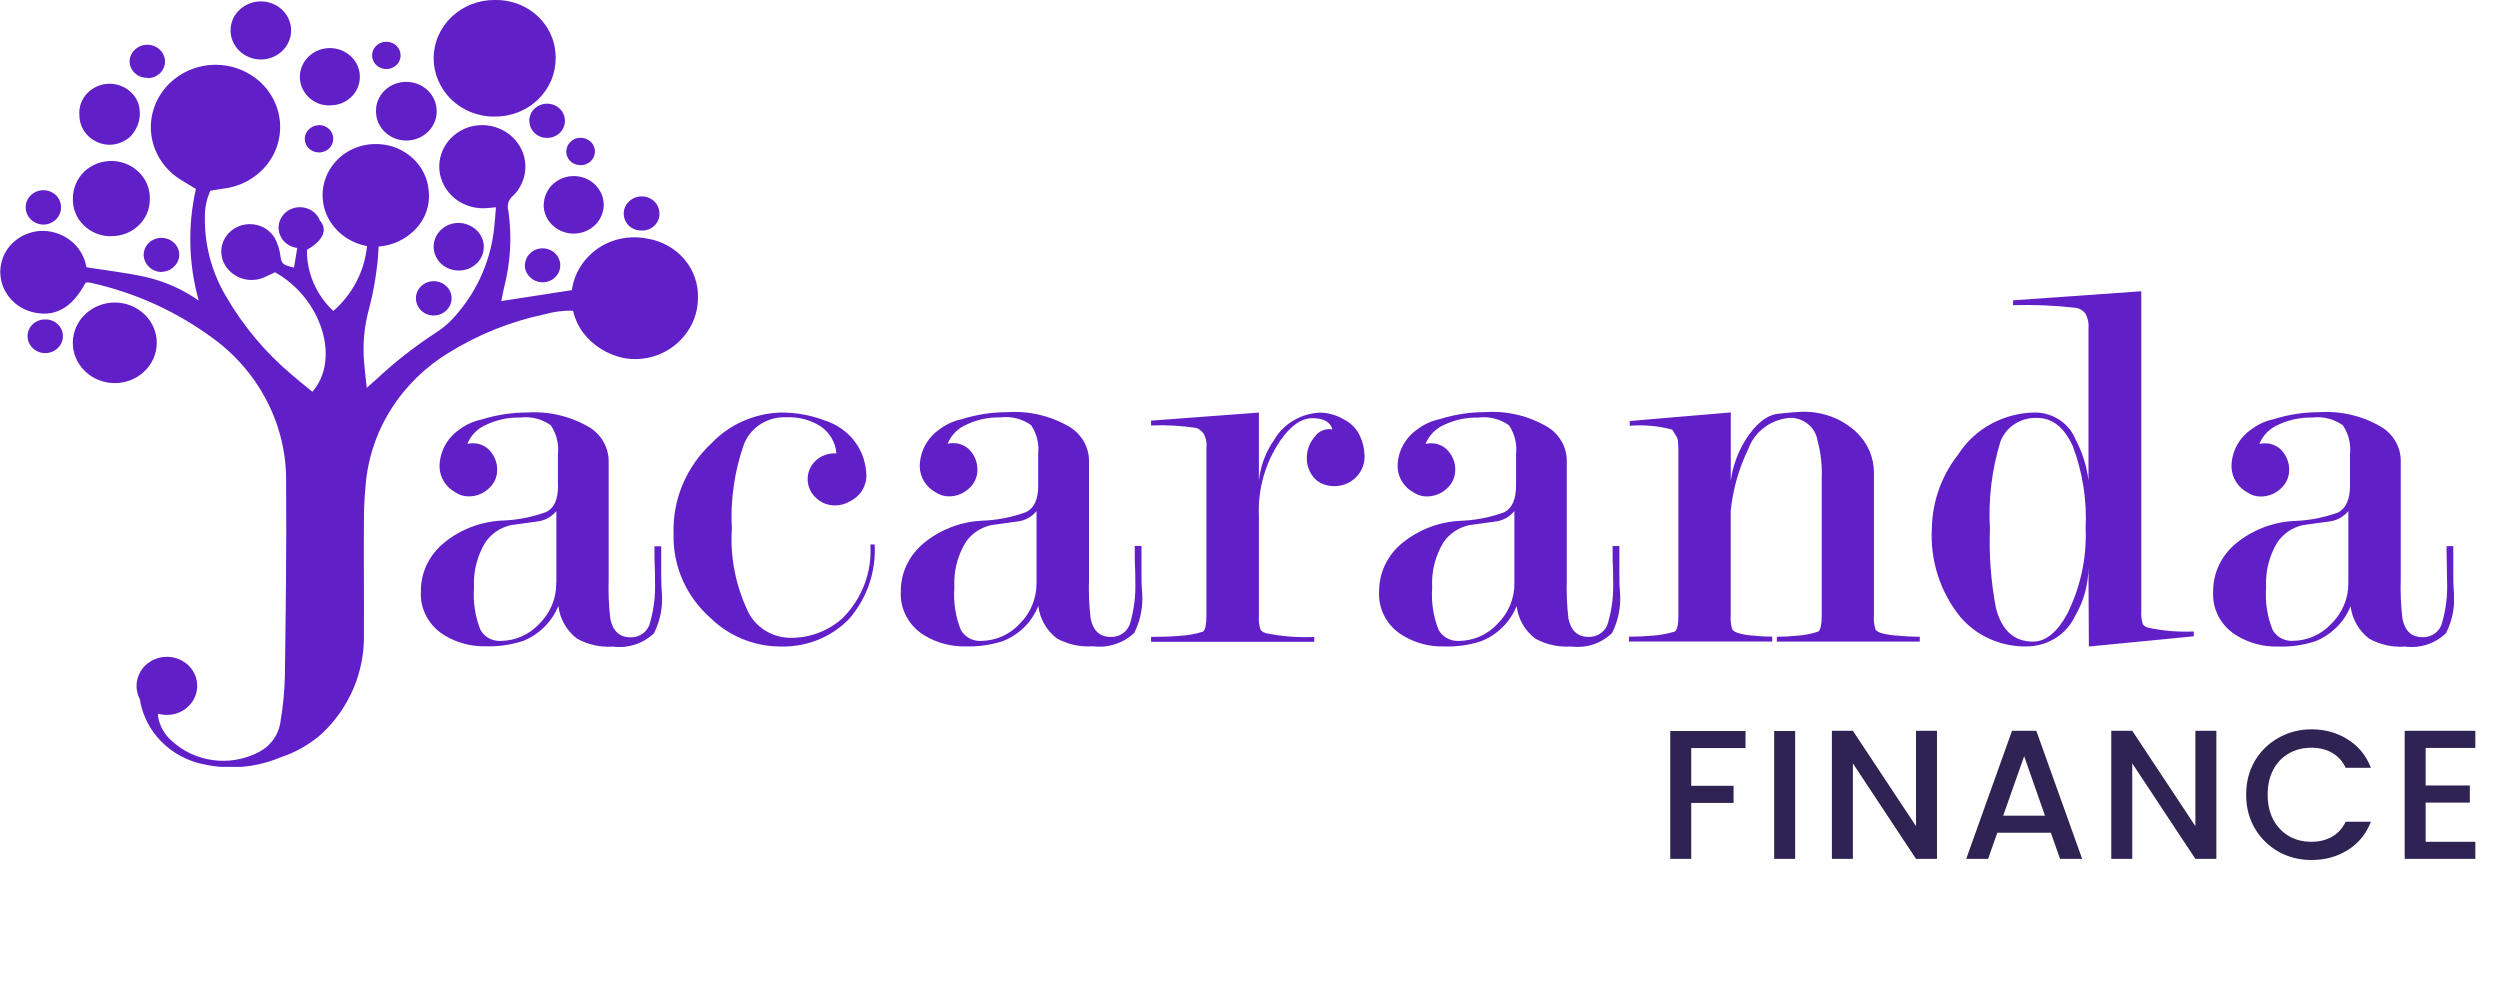 <svg xmlns="http://www.w3.org/2000/svg" fill="none" viewBox="0 0 163 64" height="64" width="163">
<g clip-path="url(#clip0_3857_9036)">
<path fill="#601FC7" d="M32.219 7.6C32.743 7.609 33.265 7.517 33.754 7.33C34.237 7.146 34.677 6.869 35.05 6.516C35.423 6.162 35.72 5.738 35.925 5.27C36.127 4.806 36.23 4.305 36.227 3.8C36.237 3.297 36.142 2.797 35.946 2.332C35.749 1.863 35.458 1.438 35.089 1.082C34.713 0.726 34.268 0.446 33.782 0.261C33.295 0.075 32.776 -0.014 32.254 -8.82822e-05C31.734 -0.004 31.218 0.091 30.734 0.28C30.256 0.468 29.819 0.746 29.448 1.097C29.079 1.445 28.785 1.863 28.584 2.325C28.381 2.782 28.276 3.276 28.274 3.775C28.27 4.274 28.37 4.769 28.566 5.23C28.763 5.698 29.052 6.123 29.417 6.48C29.786 6.835 30.22 7.117 30.696 7.31C31.179 7.503 31.695 7.604 32.216 7.607"></path>
<path fill="#601FC7" d="M10.222 22.38C10.225 22.033 10.157 21.69 10.022 21.369C9.888 21.049 9.689 20.758 9.439 20.515C8.924 20.015 8.232 19.731 7.51 19.725C6.787 19.718 6.09 19.989 5.566 20.48C5.311 20.719 5.107 21.006 4.966 21.324C4.826 21.643 4.751 21.985 4.747 22.332C4.744 22.676 4.811 23.016 4.945 23.332C5.08 23.654 5.279 23.946 5.53 24.19C5.783 24.438 6.083 24.635 6.412 24.77C6.744 24.905 7.099 24.976 7.458 24.977C7.818 24.982 8.175 24.918 8.509 24.788C9.176 24.53 9.713 24.023 10.004 23.378C10.144 23.062 10.218 22.722 10.222 22.378"></path>
<path fill="#601FC7" d="M7.248 15.393C7.907 15.407 8.544 15.164 9.021 14.715C9.255 14.495 9.443 14.232 9.573 13.94C9.7 13.649 9.766 13.336 9.769 13.02C9.783 12.696 9.73 12.373 9.613 12.07C9.496 11.767 9.318 11.491 9.09 11.258C8.858 11.022 8.582 10.833 8.276 10.703C7.969 10.572 7.638 10.501 7.304 10.495C6.968 10.491 6.634 10.549 6.321 10.668C6.011 10.789 5.728 10.968 5.487 11.195C5.252 11.425 5.066 11.699 4.94 12C4.814 12.298 4.75 12.617 4.753 12.94C4.74 13.261 4.796 13.582 4.917 13.88C5.038 14.181 5.22 14.454 5.452 14.683C5.687 14.914 5.967 15.097 6.275 15.22C6.584 15.343 6.915 15.406 7.248 15.405"></path>
<path fill="#601FC7" d="M17.004 3.88C17.519 3.879 18.015 3.684 18.389 3.335C18.573 3.164 18.72 2.958 18.821 2.729C18.923 2.501 18.977 2.255 18.98 2.006C18.983 1.756 18.935 1.509 18.839 1.278C18.744 1.048 18.602 0.838 18.422 0.663C18.053 0.303 17.556 0.098 17.037 0.09C16.518 0.083 16.016 0.273 15.636 0.623C15.353 0.879 15.158 1.216 15.076 1.586C14.994 1.957 15.029 2.343 15.177 2.693C15.277 2.926 15.422 3.138 15.605 3.315C15.983 3.677 16.488 3.879 17.014 3.88"></path>
<path fill="#601FC7" d="M21.533 6.867C21.788 6.867 22.041 6.82 22.278 6.727C22.512 6.633 22.725 6.494 22.906 6.32C23.085 6.147 23.227 5.939 23.322 5.71C23.418 5.482 23.466 5.236 23.463 4.989C23.46 4.741 23.407 4.497 23.306 4.27C23.205 4.044 23.059 3.839 22.876 3.67C22.5 3.322 22.003 3.13 21.487 3.135C20.972 3.14 20.478 3.342 20.11 3.697C19.932 3.872 19.791 4.08 19.694 4.308C19.598 4.537 19.549 4.782 19.55 5.03C19.552 5.276 19.605 5.52 19.707 5.745C19.809 5.973 19.955 6.178 20.137 6.35C20.321 6.522 20.537 6.658 20.773 6.75C21.016 6.841 21.274 6.884 21.533 6.875"></path>
<path fill="#601FC7" d="M24.523 7.077C24.497 7.343 24.528 7.61 24.614 7.862C24.702 8.117 24.845 8.35 25.032 8.545C25.22 8.742 25.448 8.899 25.701 9.005C25.956 9.112 26.231 9.166 26.509 9.165C26.786 9.162 27.059 9.103 27.312 8.992C27.564 8.883 27.79 8.723 27.976 8.522C28.158 8.324 28.296 8.089 28.381 7.835C28.464 7.581 28.491 7.312 28.459 7.047C28.408 6.573 28.176 6.135 27.811 5.822C27.439 5.506 26.964 5.334 26.473 5.337C25.984 5.338 25.512 5.516 25.146 5.837C24.786 6.155 24.561 6.595 24.518 7.07"></path>
<path fill="#601FC7" d="M7.149 9.44C7.663 9.432 8.155 9.23 8.525 8.877C8.786 8.6 8.97 8.261 9.059 7.892C9.148 7.524 9.138 7.139 9.031 6.775C8.944 6.522 8.805 6.29 8.622 6.093C8.438 5.896 8.215 5.739 7.967 5.633C7.716 5.522 7.445 5.463 7.17 5.46C6.895 5.457 6.622 5.51 6.369 5.615C6.117 5.718 5.889 5.871 5.7 6.065C5.513 6.257 5.369 6.486 5.279 6.737C5.188 6.985 5.153 7.25 5.176 7.513C5.176 7.765 5.227 8.015 5.326 8.247C5.425 8.48 5.571 8.691 5.753 8.867C6.128 9.231 6.631 9.436 7.157 9.44"></path>
<path fill="#601FC7" d="M35.444 13.345C35.444 13.834 35.64 14.303 35.988 14.65C36.344 15.003 36.822 15.211 37.327 15.23C37.831 15.25 38.324 15.08 38.707 14.755C39.079 14.437 39.312 13.989 39.358 13.505C39.377 13.251 39.344 12.996 39.259 12.755C39.174 12.515 39.04 12.295 38.866 12.107C38.69 11.918 38.477 11.765 38.241 11.657C38.001 11.55 37.743 11.49 37.481 11.48C37.222 11.472 36.964 11.513 36.721 11.6C36.476 11.69 36.252 11.826 36.059 12C35.87 12.174 35.718 12.384 35.614 12.617C35.51 12.849 35.456 13.099 35.454 13.352"></path>
<path fill="#601FC7" d="M31.545 16.077C31.541 15.801 31.46 15.532 31.312 15.297C31.161 15.061 30.948 14.868 30.696 14.74C30.48 14.62 30.239 14.551 29.992 14.537C29.745 14.523 29.498 14.562 29.267 14.652C29.04 14.745 28.836 14.886 28.672 15.067C28.51 15.245 28.392 15.459 28.328 15.69C28.264 15.921 28.257 16.163 28.307 16.397C28.358 16.631 28.463 16.85 28.614 17.037C28.768 17.227 28.964 17.379 29.186 17.482C29.411 17.585 29.656 17.638 29.903 17.637C30.118 17.641 30.332 17.603 30.532 17.525C30.73 17.449 30.911 17.335 31.064 17.19C31.215 17.048 31.337 16.878 31.421 16.69C31.503 16.5 31.544 16.294 31.543 16.087"></path>
<path fill="#601FC7" d="M34.517 7.913C34.523 8.158 34.612 8.393 34.77 8.583C34.933 8.774 35.154 8.907 35.401 8.963C35.65 9.02 35.911 8.997 36.145 8.898C36.377 8.8 36.57 8.63 36.693 8.413C36.816 8.199 36.862 7.95 36.822 7.708C36.783 7.463 36.663 7.239 36.48 7.07C36.293 6.899 36.056 6.792 35.802 6.765C35.549 6.737 35.294 6.791 35.074 6.918C34.897 7.019 34.751 7.164 34.651 7.34C34.55 7.514 34.501 7.712 34.509 7.913"></path>
<path fill="#601FC7" d="M41.863 15.033C42.016 15.033 42.168 15.003 42.309 14.945C42.451 14.889 42.578 14.804 42.684 14.695C42.789 14.59 42.871 14.465 42.925 14.328C42.978 14.191 43.002 14.044 42.996 13.898C42.991 13.751 42.958 13.607 42.897 13.473C42.838 13.338 42.752 13.216 42.644 13.115C42.419 12.909 42.122 12.797 41.815 12.805C41.663 12.805 41.511 12.837 41.372 12.898C41.233 12.956 41.106 13.041 40.999 13.148C40.891 13.251 40.805 13.375 40.746 13.513C40.636 13.788 40.642 14.096 40.761 14.368C40.821 14.502 40.907 14.624 41.015 14.725C41.126 14.826 41.256 14.905 41.397 14.958C41.541 15.008 41.693 15.032 41.846 15.028"></path>
<path fill="#601FC7" d="M10.534 17.725C10.831 17.717 11.116 17.6 11.332 17.398C11.544 17.202 11.671 16.933 11.689 16.648C11.692 16.5 11.665 16.354 11.61 16.218C11.554 16.081 11.472 15.957 11.367 15.852C11.151 15.638 10.86 15.515 10.554 15.508C10.248 15.501 9.951 15.611 9.725 15.815C9.616 15.915 9.527 16.036 9.465 16.17C9.404 16.305 9.37 16.45 9.366 16.598C9.367 16.746 9.397 16.892 9.456 17.029C9.515 17.165 9.6 17.289 9.708 17.392C9.927 17.608 10.224 17.731 10.534 17.735"></path>
<path fill="#601FC7" d="M27.119 19.455C27.119 19.676 27.187 19.893 27.314 20.075C27.444 20.26 27.625 20.404 27.836 20.488C28.049 20.572 28.282 20.593 28.507 20.549C28.732 20.504 28.939 20.396 29.103 20.238C29.265 20.083 29.376 19.885 29.422 19.668C29.468 19.45 29.445 19.224 29.356 19.02C29.267 18.815 29.118 18.642 28.928 18.52C28.735 18.397 28.509 18.332 28.28 18.332C27.972 18.332 27.677 18.45 27.456 18.66C27.349 18.763 27.264 18.886 27.206 19.021C27.147 19.157 27.117 19.303 27.117 19.45"></path>
<path fill="#601FC7" d="M9.627 5.095C9.779 5.095 9.929 5.066 10.07 5.009C10.21 4.951 10.338 4.867 10.445 4.76C10.549 4.655 10.631 4.53 10.686 4.393C10.74 4.256 10.765 4.109 10.759 3.963C10.741 3.674 10.608 3.405 10.389 3.213C10.169 3.018 9.883 2.913 9.588 2.918C9.292 2.922 9.01 3.037 8.796 3.238C8.585 3.433 8.461 3.702 8.449 3.988C8.449 4.134 8.48 4.279 8.54 4.413C8.6 4.547 8.687 4.668 8.796 4.768C8.904 4.871 9.034 4.951 9.176 5.003C9.319 5.053 9.47 5.077 9.622 5.073V5.088"></path>
<path fill="#601FC7" d="M2.83 14.645C3.137 14.64 3.431 14.518 3.651 14.305C3.757 14.2 3.84 14.076 3.897 13.939C3.954 13.802 3.982 13.655 3.98 13.507C3.98 13.361 3.95 13.217 3.892 13.082C3.835 12.948 3.75 12.826 3.643 12.725C3.424 12.517 3.132 12.4 2.828 12.4C2.525 12.4 2.233 12.517 2.014 12.725C1.907 12.826 1.822 12.947 1.763 13.082C1.705 13.216 1.675 13.361 1.675 13.507C1.674 13.656 1.703 13.803 1.76 13.94C1.818 14.076 1.902 14.201 2.009 14.305C2.228 14.519 2.522 14.641 2.83 14.645Z"></path>
<path fill="#601FC7" d="M34.215 17.307C34.219 17.553 34.309 17.789 34.468 17.977C34.625 18.171 34.841 18.309 35.084 18.37C35.329 18.432 35.587 18.416 35.821 18.322C36.053 18.231 36.248 18.067 36.376 17.855C36.503 17.646 36.555 17.401 36.523 17.16C36.49 16.918 36.376 16.693 36.199 16.522C36.073 16.401 35.921 16.308 35.754 16.253C35.587 16.197 35.41 16.179 35.235 16.2C35.06 16.222 34.892 16.282 34.744 16.376C34.596 16.471 34.472 16.596 34.38 16.745C34.279 16.916 34.226 17.11 34.225 17.307"></path>
<path fill="#601FC7" d="M2.941 20.828C2.645 20.824 2.358 20.933 2.141 21.133C2.034 21.231 1.948 21.35 1.889 21.483C1.83 21.615 1.798 21.757 1.796 21.902C1.794 22.046 1.821 22.189 1.877 22.323C1.932 22.457 2.014 22.578 2.118 22.68C2.332 22.894 2.621 23.017 2.926 23.023C3.23 23.029 3.524 22.918 3.747 22.713C3.856 22.614 3.944 22.494 4.005 22.361C4.066 22.228 4.099 22.084 4.101 21.938C4.105 21.79 4.077 21.643 4.02 21.507C3.963 21.37 3.878 21.247 3.77 21.145C3.661 21.039 3.531 20.957 3.388 20.902C3.246 20.848 3.094 20.822 2.941 20.828Z"></path>
<path fill="#601FC7" d="M25.257 4.5C25.458 4.487 25.65 4.41 25.802 4.28C25.955 4.155 26.06 3.983 26.101 3.791C26.142 3.599 26.115 3.4 26.025 3.225C25.936 3.048 25.791 2.905 25.612 2.817C25.43 2.729 25.224 2.701 25.024 2.737C24.826 2.769 24.644 2.864 24.507 3.009C24.369 3.153 24.284 3.338 24.264 3.535C24.25 3.714 24.291 3.892 24.381 4.047C24.471 4.203 24.607 4.327 24.771 4.405C24.921 4.477 25.088 4.51 25.255 4.5"></path>
<path fill="#601FC7" d="M20.809 8.165C20.63 8.164 20.454 8.212 20.302 8.305C20.149 8.4 20.027 8.536 19.95 8.698C19.876 8.859 19.854 9.038 19.887 9.212C19.92 9.386 20.005 9.546 20.132 9.67C20.261 9.796 20.424 9.883 20.601 9.92C20.78 9.957 20.967 9.943 21.138 9.878C21.308 9.816 21.455 9.705 21.561 9.56C21.666 9.413 21.724 9.239 21.728 9.06C21.731 8.944 21.709 8.828 21.666 8.72C21.622 8.612 21.558 8.513 21.475 8.43C21.302 8.259 21.069 8.16 20.824 8.155"></path>
<path fill="#601FC7" d="M37.78 10.768C37.962 10.783 38.145 10.745 38.306 10.66C38.466 10.576 38.597 10.447 38.684 10.29C38.768 10.133 38.803 9.954 38.783 9.777C38.762 9.602 38.688 9.437 38.57 9.305C38.451 9.169 38.294 9.069 38.119 9.02C37.943 8.972 37.756 8.972 37.579 9.02C37.405 9.073 37.25 9.176 37.134 9.315C36.996 9.473 36.921 9.675 36.921 9.884C36.921 10.092 36.996 10.294 37.134 10.453C37.213 10.544 37.31 10.619 37.42 10.672C37.531 10.725 37.651 10.755 37.775 10.762"></path>
<path fill="#601FC7" d="M42.253 15.568C41.322 15.367 40.348 15.483 39.492 15.898C38.903 16.192 38.393 16.62 38.005 17.148C37.621 17.67 37.373 18.278 37.283 18.918L32.68 19.63L32.865 18.748C33.289 17.12 33.386 15.427 33.149 13.763C33.092 13.581 33.092 13.387 33.149 13.205C33.208 13.022 33.322 12.861 33.475 12.743C33.893 12.322 34.16 11.777 34.235 11.193C34.308 10.609 34.182 10.018 33.876 9.513C33.567 9.003 33.099 8.605 32.543 8.378C31.982 8.147 31.362 8.096 30.77 8.233C30.08 8.398 29.478 8.814 29.085 9.398C28.699 9.974 28.556 10.676 28.687 11.355C28.827 12.035 29.221 12.638 29.792 13.043C30.373 13.452 31.086 13.638 31.796 13.565L32.335 13.513C32.295 13.975 32.275 14.383 32.227 14.788C32.023 16.891 31.167 18.881 29.777 20.488C29.421 20.925 29.001 21.306 28.53 21.62C27.083 22.55 25.726 23.61 24.477 24.788C24.33 24.915 24.176 25.038 23.912 25.288C23.846 24.678 23.791 24.203 23.75 23.745C23.628 22.505 23.74 21.254 24.082 20.055C24.304 19.193 24.468 18.317 24.573 17.433C24.644 16.993 24.649 16.54 24.687 16.075C25.605 16.007 26.464 15.602 27.094 14.94C27.407 14.616 27.646 14.23 27.796 13.808C27.945 13.388 28 12.941 27.958 12.498C27.906 11.675 27.539 10.903 26.932 10.338C26.315 9.758 25.503 9.422 24.652 9.395C24.056 9.367 23.462 9.489 22.927 9.75C22.392 10.011 21.936 10.405 21.602 10.893C21.272 11.375 21.078 11.935 21.039 12.515C21.002 13.094 21.121 13.672 21.386 14.19C21.634 14.67 21.992 15.086 22.433 15.405C22.877 15.726 23.389 15.944 23.93 16.043C23.768 17.677 22.983 19.19 21.733 20.275C21.183 19.76 20.745 19.14 20.447 18.453C20.151 17.769 20.003 17.031 20.013 16.288C21.027 15.708 21.358 15.038 20.92 14.453L20.864 14.393C20.78 14.168 20.635 13.969 20.447 13.818C20.255 13.666 20.027 13.566 19.785 13.528C19.541 13.486 19.29 13.509 19.058 13.595C18.83 13.679 18.627 13.82 18.471 14.005C18.316 14.189 18.215 14.411 18.179 14.648C18.143 14.883 18.173 15.123 18.265 15.343C18.359 15.564 18.511 15.757 18.706 15.9C18.903 16.046 19.136 16.138 19.38 16.168C19.312 16.575 19.241 17.01 19.17 17.448C18.41 17.268 18.354 17.215 18.27 16.593C18.247 16.435 18.212 16.28 18.166 16.128C18.144 16.056 18.118 15.986 18.088 15.918C17.998 15.616 17.83 15.342 17.599 15.125C17.366 14.906 17.08 14.75 16.768 14.673C16.453 14.593 16.123 14.593 15.808 14.673C15.496 14.754 15.21 14.912 14.977 15.133C14.748 15.35 14.581 15.624 14.493 15.925C14.408 16.227 14.406 16.545 14.486 16.848C14.567 17.15 14.727 17.426 14.952 17.648C15.256 17.957 15.655 18.161 16.086 18.23C16.518 18.297 16.961 18.226 17.348 18.025L17.933 17.753C20.974 19.453 22.22 23.428 20.366 25.545C19.937 25.188 19.494 24.843 19.073 24.475C17.313 23.001 15.83 21.233 14.693 19.25C13.791 17.7 13.329 15.938 13.358 14.15C13.348 13.559 13.47 12.973 13.718 12.435C14.002 12.39 14.268 12.338 14.529 12.303C15.622 12.186 16.628 11.656 17.333 10.823C17.676 10.416 17.933 9.947 18.09 9.441C18.247 8.935 18.299 8.404 18.245 7.878C18.189 7.35 18.028 6.838 17.771 6.372C17.515 5.906 17.167 5.495 16.748 5.163C15.978 4.548 15.016 4.216 14.025 4.223C13.035 4.229 12.078 4.575 11.316 5.2C10.65 5.745 10.175 6.483 9.959 7.31C9.746 8.13 9.806 8.996 10.128 9.78C10.455 10.574 11.025 11.246 11.76 11.703C12.097 11.918 12.444 12.12 12.773 12.318C12.228 14.722 12.292 17.223 12.958 19.598C11.899 18.853 10.7 18.325 9.432 18.045C8.183 17.775 6.898 17.628 5.632 17.425C5.522 16.733 5.15 16.107 4.59 15.675C4.024 15.238 3.317 15.019 2.599 15.058C1.95 15.104 1.337 15.369 0.861 15.808C0.394 16.24 0.1 16.824 0.033 17.453C-0.034 18.081 0.129 18.713 0.494 19.233C0.861 19.761 1.403 20.147 2.027 20.325C3.521 20.738 4.687 20.118 5.573 18.44C5.61 18.425 5.648 18.415 5.687 18.41C5.773 18.413 5.858 18.423 5.941 18.443C8.837 19.086 11.561 20.329 13.933 22.09C15.414 23.18 16.615 24.597 17.442 26.228C18.261 27.841 18.677 29.625 18.655 31.43C18.688 35.65 18.63 39.868 18.574 44.088C18.551 45.072 18.456 46.054 18.291 47.025C18.237 47.461 18.072 47.877 17.812 48.233C17.549 48.591 17.201 48.879 16.799 49.073C15.896 49.528 14.873 49.698 13.87 49.558C12.872 49.424 11.94 48.987 11.205 48.308C10.726 47.901 10.409 47.34 10.308 46.725C10.3 46.661 10.3 46.596 10.308 46.533C10.745 46.659 11.213 46.637 11.636 46.47C12.054 46.306 12.402 46.004 12.621 45.615C12.836 45.235 12.908 44.792 12.824 44.365C12.737 43.932 12.498 43.542 12.15 43.265C11.796 42.985 11.357 42.829 10.903 42.824C10.449 42.819 10.007 42.965 9.647 43.238C9.293 43.507 9.045 43.89 8.948 44.32C8.851 44.748 8.911 45.197 9.117 45.585C9.278 46.622 9.762 47.583 10.503 48.335C11.257 49.102 12.228 49.626 13.29 49.835C14.964 50.201 16.712 50.042 18.291 49.38C19.299 49.047 20.227 48.511 21.017 47.808C21.897 46.97 22.594 45.962 23.063 44.848C23.528 43.739 23.754 42.547 23.727 41.348C23.742 38.908 23.709 36.465 23.727 34.023C23.727 33.235 23.76 32.445 23.836 31.663C23.975 29.899 24.543 28.194 25.49 26.693C26.445 25.179 27.747 23.907 29.29 22.98C31.199 21.797 33.305 20.955 35.51 20.493C36.111 20.319 36.736 20.24 37.362 20.258C37.475 20.762 37.691 21.239 37.995 21.66C38.641 22.514 39.577 23.11 40.632 23.338C41.359 23.477 42.11 23.42 42.806 23.173C43.503 22.925 44.118 22.495 44.587 21.93C45.178 21.233 45.504 20.354 45.506 19.445C45.541 18.528 45.231 17.631 44.637 16.925C44.034 16.207 43.19 15.726 42.258 15.568"></path>
<path fill="#601FC7" d="M36.275 38V33.322C36.116 33.516 35.919 33.677 35.696 33.794C35.474 33.912 35.229 33.984 34.978 34.008C34.413 34.09 33.861 34.165 33.321 34.237C32.636 34.387 32.036 34.789 31.644 35.362C31.105 36.252 30.849 37.28 30.907 38.315C30.834 39.251 30.977 40.191 31.325 41.065C31.452 41.297 31.645 41.489 31.879 41.615C32.117 41.744 32.387 41.804 32.657 41.788C33.128 41.782 33.592 41.681 34.021 41.49C34.45 41.3 34.835 41.025 35.153 40.682C35.514 40.33 35.799 39.909 35.991 39.445C36.182 38.984 36.276 38.49 36.267 37.992L36.275 38ZM36.376 31.665V29.625C36.452 28.957 36.287 28.285 35.91 27.725C35.331 27.313 34.614 27.135 33.906 27.225C33.146 27.208 32.393 27.367 31.707 27.69C31.144 27.929 30.7 28.378 30.471 28.94C30.59 28.913 30.713 28.9 30.836 28.902C31.053 28.9 31.269 28.945 31.466 29.035C31.665 29.124 31.838 29.259 31.973 29.427C32.259 29.759 32.416 30.18 32.416 30.615C32.42 30.852 32.372 31.086 32.274 31.302C32.176 31.518 32.031 31.71 31.849 31.865C31.502 32.188 31.042 32.367 30.565 32.365C30.262 32.369 29.966 32.282 29.716 32.115C29.404 31.952 29.142 31.71 28.956 31.415C28.769 31.122 28.666 30.784 28.657 30.438C28.658 29.972 28.77 29.512 28.985 29.097C29.2 28.683 29.511 28.324 29.893 28.05C30.338 27.703 30.858 27.463 31.413 27.348C32.368 27.049 33.363 26.896 34.365 26.895C35.794 26.801 37.218 27.141 38.446 27.87C38.824 28.107 39.137 28.433 39.355 28.82C39.571 29.202 39.684 29.633 39.685 30.07V37.785C39.656 38.647 39.693 39.511 39.796 40.367C39.963 41.155 40.401 41.553 41.103 41.553C41.395 41.562 41.682 41.474 41.916 41.303C42.148 41.134 42.312 40.889 42.377 40.612C42.631 39.731 42.742 38.816 42.707 37.9C42.707 37.578 42.707 37.252 42.689 36.928C42.671 36.602 42.671 36.267 42.671 35.928V35.617H43.11V37.155C43.11 37.655 43.11 38.112 43.148 38.555C43.24 39.494 43.065 40.439 42.641 41.285C42.294 41.621 41.872 41.874 41.41 42.023C40.944 42.175 40.45 42.222 39.963 42.16C39.147 42.214 38.333 42.032 37.62 41.638C37.283 41.379 37.002 41.057 36.793 40.69C36.584 40.323 36.452 39.918 36.404 39.5C36.201 40.013 35.893 40.48 35.5 40.87C35.103 41.265 34.63 41.577 34.109 41.788C33.322 42.046 32.495 42.164 31.667 42.138C30.73 42.161 29.807 41.918 29.007 41.438C28.503 41.14 28.09 40.714 27.811 40.205C27.537 39.7 27.409 39.131 27.441 38.56C27.434 37.955 27.567 37.357 27.829 36.81C28.095 36.256 28.482 35.767 28.964 35.38C30.017 34.524 31.318 34.021 32.68 33.943C33.684 33.915 34.677 33.725 35.619 33.38C36.13 33.127 36.385 32.557 36.384 31.672L36.376 31.665Z"></path>
<path fill="#601FC7" d="M54.532 29.552C54.505 29.205 54.4 28.869 54.223 28.567C54.047 28.263 53.803 28.002 53.511 27.802C52.866 27.387 52.106 27.179 51.335 27.207C50.734 27.17 50.135 27.319 49.623 27.632C49.117 27.945 48.726 28.409 48.508 28.957C47.883 30.731 47.614 32.607 47.715 34.482C47.604 36.305 47.953 38.127 48.729 39.785C48.96 40.309 49.342 40.755 49.825 41.07C50.314 41.392 50.885 41.57 51.472 41.585C52.755 41.614 54 41.152 54.945 40.295C55.574 39.663 56.06 38.907 56.372 38.077C56.681 37.254 56.808 36.376 56.747 35.5H57.028C57.128 37.273 56.527 39.016 55.353 40.362C54.765 40.967 54.051 41.438 53.261 41.745C52.465 42.051 51.613 42.189 50.76 42.15C49.111 42.117 47.537 41.465 46.36 40.325C45.567 39.634 44.935 38.781 44.511 37.825C44.09 36.873 43.888 35.842 43.918 34.805C43.88 33.706 44.08 32.611 44.505 31.595C44.937 30.572 45.581 29.65 46.398 28.89C46.973 28.289 47.662 27.805 48.425 27.465C49.196 27.122 50.027 26.929 50.872 26.897C51.868 26.887 52.857 27.064 53.785 27.42C54.379 27.608 54.919 27.933 55.361 28.367C55.798 28.796 56.122 29.323 56.306 29.902C56.415 30.255 56.477 30.619 56.488 30.987C56.493 31.346 56.391 31.699 56.197 32.002C55.999 32.308 55.716 32.551 55.381 32.702C55.093 32.873 54.762 32.96 54.426 32.952C53.982 32.952 53.555 32.786 53.23 32.487C53.008 32.294 52.841 32.047 52.747 31.77C52.652 31.492 52.633 31.196 52.692 30.909C52.75 30.622 52.884 30.356 53.08 30.137C53.276 29.918 53.527 29.753 53.808 29.66C54.039 29.58 54.285 29.547 54.53 29.562"></path>
<path fill="#601FC7" d="M67.582 38V33.322C67.425 33.516 67.231 33.676 67.009 33.792C66.786 33.912 66.54 33.985 66.287 34.008C65.722 34.09 65.17 34.165 64.63 34.237C63.946 34.386 63.347 34.789 62.956 35.362C62.42 36.253 62.166 37.281 62.226 38.315C62.152 39.251 62.295 40.191 62.644 41.065C62.771 41.297 62.964 41.489 63.199 41.615C63.436 41.744 63.706 41.804 63.977 41.788C64.447 41.781 64.911 41.68 65.34 41.49C65.769 41.3 66.154 41.025 66.472 40.682C66.834 40.327 67.119 39.901 67.308 39.432C67.497 38.972 67.59 38.479 67.579 37.983L67.582 38ZM67.688 31.655V29.615C67.763 28.948 67.599 28.275 67.224 27.715C66.645 27.303 65.929 27.125 65.221 27.215C64.461 27.197 63.707 27.356 63.022 27.68C62.458 27.919 62.014 28.369 61.785 28.93C61.905 28.904 62.028 28.891 62.15 28.892C62.368 28.89 62.584 28.936 62.781 29.027C62.98 29.115 63.153 29.249 63.288 29.418C63.572 29.749 63.728 30.17 63.726 30.605C63.733 30.842 63.686 31.077 63.587 31.293C63.49 31.512 63.345 31.707 63.161 31.863C62.813 32.186 62.352 32.365 61.874 32.362C61.573 32.366 61.277 32.279 61.028 32.112C60.716 31.95 60.454 31.708 60.268 31.413C60.081 31.119 59.977 30.781 59.969 30.435C59.967 29.965 60.078 29.502 60.294 29.083C60.51 28.664 60.824 28.302 61.21 28.027C61.655 27.68 62.175 27.44 62.73 27.325C63.685 27.026 64.68 26.873 65.682 26.872C67.111 26.779 68.535 27.119 69.763 27.848C70.141 28.085 70.453 28.412 70.672 28.797C70.888 29.18 71.003 29.61 71.004 30.047V37.763C70.974 38.625 71.009 39.488 71.111 40.345C71.28 41.133 71.716 41.53 72.42 41.53C72.711 41.538 72.997 41.45 73.231 41.28C73.462 41.111 73.626 40.868 73.695 40.593C73.948 39.71 74.058 38.794 74.021 37.877C74.021 37.55 74.021 37.23 74.001 36.905C73.981 36.58 73.986 36.245 73.986 35.905V35.595H74.424V37.133C74.424 37.633 74.424 38.09 74.46 38.532C74.553 39.471 74.378 40.417 73.953 41.263C73.6 41.599 73.174 41.852 72.707 42C72.242 42.153 71.748 42.2 71.263 42.138C70.443 42.197 69.624 42.019 68.907 41.625C68.573 41.368 68.294 41.049 68.087 40.686C67.879 40.322 67.746 39.922 67.696 39.508C67.493 40.021 67.186 40.488 66.794 40.88C66.397 41.275 65.923 41.586 65.4 41.795C64.614 42.053 63.787 42.172 62.958 42.145C62.022 42.166 61.1 41.923 60.298 41.445C59.794 41.149 59.382 40.723 59.105 40.212C58.829 39.709 58.7 39.139 58.733 38.568C58.726 37.962 58.859 37.364 59.123 36.818C59.389 36.264 59.776 35.775 60.258 35.388C61.307 34.535 62.602 34.032 63.959 33.953C64.964 33.925 65.958 33.735 66.9 33.39C67.427 33.13 67.691 32.557 67.691 31.672L67.688 31.655Z"></path>
<path fill="#601FC7" d="M78.66 29.215C78.693 28.913 78.642 28.608 78.513 28.333C78.401 28.148 78.235 28 78.037 27.91C77.049 27.756 76.049 27.699 75.05 27.74V27.425L82.08 26.9V31.348C82.18 30.379 82.529 29.451 83.093 28.653C83.397 28.134 83.834 27.702 84.36 27.403C84.891 27.09 85.495 26.918 86.113 26.903C86.64 26.921 87.153 27.072 87.605 27.34C88.082 27.573 88.463 27.963 88.679 28.443C88.851 28.817 88.947 29.222 88.963 29.633C88.996 30.037 88.896 30.441 88.679 30.785C88.458 31.132 88.132 31.401 87.747 31.555C87.283 31.738 86.767 31.745 86.298 31.575C86.083 31.493 85.887 31.368 85.723 31.208C85.539 31.009 85.399 30.776 85.31 30.523C85.221 30.271 85.186 30.003 85.209 29.738C85.229 29.276 85.408 28.836 85.715 28.488C85.835 28.299 86.013 28.152 86.222 28.068C86.429 27.979 86.659 27.956 86.88 28C86.737 27.51 86.301 27.265 85.573 27.265C84.845 27.265 84.143 27.757 83.466 28.74C82.493 30.18 82.007 31.888 82.08 33.618V40.155C82.056 40.464 82.094 40.775 82.189 41.07C82.278 41.167 82.392 41.24 82.518 41.28C83.561 41.495 84.626 41.578 85.69 41.53V41.845H75.05V41.525C75.754 41.525 76.392 41.502 76.963 41.455C77.465 41.426 77.961 41.334 78.439 41.183C78.584 41.068 78.657 40.728 78.657 40.163V29.215"></path>
<path fill="#601FC7" d="M98.737 38V33.325C98.579 33.518 98.385 33.678 98.164 33.795C97.942 33.914 97.697 33.988 97.445 34.01C96.88 34.093 96.325 34.17 95.785 34.24C95.101 34.39 94.5 34.794 94.108 35.368C93.572 36.257 93.318 37.284 93.379 38.318C93.306 39.254 93.45 40.194 93.799 41.068C93.926 41.299 94.119 41.49 94.354 41.615C94.59 41.744 94.859 41.804 95.129 41.788C95.6 41.783 96.065 41.682 96.495 41.492C96.925 41.302 97.31 41.026 97.627 40.683C97.988 40.33 98.273 39.909 98.465 39.445C98.656 38.984 98.749 38.49 98.739 37.993L98.737 38ZM98.848 31.665V29.625C98.924 28.957 98.759 28.285 98.382 27.725C97.802 27.315 97.086 27.136 96.378 27.225C95.618 27.209 94.865 27.368 94.179 27.69C93.9 27.808 93.648 27.979 93.436 28.194C93.224 28.408 93.058 28.662 92.945 28.94C93.064 28.915 93.186 28.903 93.308 28.905C93.525 28.899 93.742 28.945 93.938 29.038C94.137 29.125 94.311 29.259 94.445 29.428C94.73 29.76 94.886 30.182 94.883 30.618C94.886 30.854 94.837 31.088 94.74 31.304C94.642 31.52 94.499 31.712 94.318 31.868C93.969 32.189 93.509 32.368 93.031 32.368C92.729 32.372 92.433 32.285 92.183 32.118C91.872 31.953 91.61 31.711 91.423 31.415C91.235 31.122 91.132 30.784 91.124 30.438C91.122 29.967 91.233 29.503 91.449 29.084C91.665 28.665 91.979 28.303 92.365 28.028C92.81 27.68 93.33 27.438 93.885 27.323C94.839 27.023 95.833 26.87 96.834 26.87C98.264 26.774 99.689 27.116 100.915 27.848C101.294 28.083 101.607 28.409 101.825 28.795C102.04 29.177 102.154 29.608 102.154 30.045V37.758C102.127 38.621 102.163 39.485 102.263 40.343C102.435 41.133 102.871 41.53 103.575 41.525C103.866 41.536 104.153 41.448 104.386 41.275C104.618 41.106 104.782 40.862 104.849 40.585C105.101 39.703 105.211 38.788 105.176 37.873C105.176 37.55 105.176 37.225 105.158 36.898C105.141 36.57 105.141 36.238 105.141 35.898V35.6H105.582V37.138C105.582 37.638 105.582 38.095 105.617 38.538C105.709 39.476 105.534 40.422 105.11 41.268C104.764 41.607 104.342 41.864 103.879 42.018C103.415 42.168 102.922 42.214 102.438 42.153C101.62 42.208 100.804 42.026 100.089 41.63C99.757 41.374 99.478 41.055 99.272 40.692C99.064 40.329 98.933 39.929 98.883 39.515C98.677 40.029 98.367 40.496 97.972 40.889C97.578 41.282 97.107 41.592 96.588 41.8C95.802 42.06 94.975 42.178 94.146 42.148C93.21 42.172 92.286 41.93 91.486 41.45C90.983 41.154 90.57 40.729 90.29 40.22C90.014 39.716 89.885 39.147 89.918 38.575C89.912 37.97 90.044 37.372 90.306 36.825C90.572 36.271 90.959 35.783 91.441 35.395C92.49 34.543 93.787 34.04 95.144 33.96C96.148 33.933 97.141 33.743 98.083 33.398C98.59 33.133 98.844 32.557 98.845 31.67L98.848 31.665Z"></path>
<path fill="#601FC7" d="M112.842 33.25V40.14C112.819 40.448 112.855 40.758 112.948 41.052C113.043 41.152 113.163 41.225 113.296 41.265C113.616 41.362 113.947 41.42 114.281 41.44C114.699 41.485 115.117 41.507 115.548 41.512V41.827H106.212V41.512C106.744 41.512 107.273 41.488 107.798 41.44C108.278 41.406 108.752 41.316 109.209 41.17C109.354 41.052 109.43 40.715 109.43 40.147V29.5C109.43 29.285 109.43 29.075 109.412 28.865C109.413 28.685 109.356 28.51 109.247 28.365L109.029 28.012C108.129 27.768 107.191 27.684 106.26 27.762V27.45L112.847 26.89V31.352C112.972 30.413 113.294 29.511 113.795 28.702C114.47 27.632 115.188 27.057 115.948 26.975C116.708 26.895 117.187 26.852 117.405 26.852C118.075 26.822 118.744 26.925 119.373 27.155C119.998 27.381 120.568 27.732 121.048 28.187C121.41 28.535 121.699 28.951 121.896 29.41C122.088 29.867 122.185 30.358 122.18 30.852V40.15C122.155 40.458 122.192 40.768 122.289 41.062C122.388 41.164 122.515 41.237 122.654 41.272C122.998 41.368 123.352 41.426 123.71 41.445C124.217 41.492 124.706 41.517 125.169 41.517V41.832H115.849V41.517C116.239 41.517 116.688 41.492 117.197 41.445C117.661 41.413 118.119 41.322 118.56 41.175C118.704 41.057 118.775 40.72 118.775 40.152V31.25C118.812 30.386 118.718 29.521 118.494 28.685C118.423 28.282 118.208 27.918 117.888 27.657C117.566 27.392 117.161 27.245 116.741 27.24C116.135 27.28 115.553 27.491 115.064 27.847C114.576 28.2 114.205 28.688 114 29.25C113.386 30.508 112.996 31.861 112.847 33.25"></path>
<path fill="#601FC7" d="M135.984 34.413C136.072 32.593 135.784 30.776 135.138 29.07C134.574 27.857 133.809 27.25 132.843 27.25C132.319 27.223 131.8 27.36 131.361 27.642C130.926 27.921 130.596 28.331 130.421 28.812C129.861 30.651 129.632 32.571 129.744 34.487C129.679 36.231 129.813 37.976 130.145 39.69C130.535 41.123 131.337 41.837 132.551 41.833C133.375 41.833 134.117 41.237 134.776 40.04C135.647 38.297 136.063 36.367 135.984 34.425V34.413ZM136.166 36.99C136.164 38.115 135.858 39.22 135.28 40.19C135.005 40.773 134.565 41.266 134.013 41.608C133.455 41.957 132.809 42.144 132.149 42.148C131.323 42.163 130.503 41.998 129.75 41.665C129.002 41.334 128.34 40.842 127.812 40.225C126.496 38.59 125.836 36.534 125.957 34.45C125.986 32.7 126.591 31.006 127.68 29.625C128.217 28.787 128.963 28.099 129.846 27.625C130.736 27.147 131.733 26.896 132.746 26.895C133.305 26.912 133.847 27.085 134.309 27.395C134.764 27.704 135.117 28.139 135.323 28.645C135.77 29.481 136.057 30.391 136.169 31.33V21.402C136.201 21.061 136.125 20.717 135.951 20.42C135.798 20.229 135.577 20.104 135.333 20.07C133.979 19.915 132.615 19.857 131.252 19.898V19.582L139.612 18.99V39.803C139.586 40.11 139.622 40.419 139.718 40.712C139.806 40.81 139.919 40.883 140.045 40.922C141.026 41.134 142.031 41.218 143.034 41.172V41.487L136.194 42.153L136.166 36.99Z"></path>
<path fill="#601FC7" d="M153.112 38V33.32C152.955 33.514 152.759 33.674 152.537 33.79C152.314 33.91 152.069 33.983 151.817 34.008C151.25 34.088 150.698 34.165 150.155 34.235C149.472 34.386 148.873 34.789 148.481 35.363C147.945 36.252 147.691 37.279 147.751 38.313C147.678 39.249 147.822 40.189 148.172 41.063C148.298 41.294 148.49 41.484 148.724 41.61C148.961 41.738 149.23 41.798 149.499 41.783C149.97 41.776 150.434 41.675 150.863 41.485C151.292 41.295 151.677 41.02 151.995 40.678C152.356 40.326 152.641 39.906 152.833 39.443C153.025 38.983 153.12 38.49 153.112 37.993V38ZM153.218 31.665V29.625C153.295 28.957 153.13 28.284 152.752 27.725C152.172 27.315 151.456 27.136 150.748 27.225C149.989 27.209 149.236 27.368 148.549 27.69C147.986 27.929 147.542 28.379 147.313 28.94C147.433 28.915 147.555 28.903 147.678 28.905C147.896 28.9 148.112 28.945 148.309 29.038C148.508 29.125 148.682 29.26 148.815 29.43C149.1 29.762 149.255 30.183 149.254 30.618C149.258 30.854 149.21 31.089 149.112 31.305C149.014 31.523 148.869 31.717 148.686 31.873C148.339 32.196 147.879 32.375 147.402 32.373C147.1 32.376 146.804 32.289 146.553 32.123C146.241 31.959 145.979 31.716 145.793 31.42C145.605 31.127 145.502 30.789 145.494 30.443C145.492 29.972 145.604 29.509 145.819 29.09C146.035 28.67 146.349 28.308 146.735 28.033C147.18 27.685 147.7 27.444 148.255 27.328C149.211 27.027 150.207 26.875 151.209 26.875C152.639 26.78 154.064 27.121 155.29 27.853C155.668 28.089 155.981 28.415 156.2 28.8C156.417 29.182 156.53 29.612 156.529 30.05V37.775C156.5 38.638 156.538 39.501 156.641 40.358C156.808 41.15 157.246 41.545 157.948 41.545C158.239 41.556 158.526 41.468 158.759 41.295C158.991 41.127 159.155 40.884 159.222 40.608C159.477 39.727 159.588 38.811 159.549 37.895C159.549 37.572 159.544 37.247 159.534 36.92C159.534 36.593 159.516 36.258 159.516 35.92V35.608H159.954V37.145C159.954 37.645 159.954 38.103 159.99 38.548C160.085 39.486 159.909 40.431 159.483 41.275C159.136 41.614 158.715 41.871 158.252 42.025C157.787 42.175 157.293 42.22 156.808 42.158C155.992 42.215 155.177 42.034 154.465 41.638C154.132 41.381 153.854 41.062 153.647 40.699C153.44 40.336 153.308 39.936 153.259 39.523C153.055 40.034 152.747 40.5 152.354 40.89C151.957 41.285 151.485 41.598 150.964 41.81C150.177 42.067 149.35 42.184 148.521 42.155C147.585 42.18 146.661 41.937 145.861 41.455C145.358 41.16 144.945 40.736 144.666 40.228C144.392 39.724 144.264 39.156 144.296 38.585C144.29 37.98 144.422 37.382 144.683 36.835C144.949 36.281 145.337 35.793 145.818 35.405C146.868 34.553 148.165 34.05 149.522 33.97C150.526 33.943 151.519 33.753 152.461 33.408C152.96 33.123 153.221 32.555 153.218 31.67V31.665Z"></path>
</g>
<path fill="#2F2353" d="M113.808 47.66V48.776H110.268V51.236H113.028V52.352H110.268V56H108.9V47.66H113.808ZM117.044 47.66V56H115.676V47.66H117.044ZM126.292 56H124.924L120.808 49.772V56H119.44V47.648H120.808L124.924 53.864V47.648H126.292V56ZM133.716 54.296H130.224L129.624 56H128.196L131.184 47.648H132.768L135.756 56H134.316L133.716 54.296ZM133.332 53.18L131.976 49.304L130.608 53.18H133.332ZM144.507 56H143.139L139.023 49.772V56H137.655V47.648H139.023L143.139 53.864V47.648H144.507V56ZM146.448 51.812C146.448 50.996 146.636 50.264 147.012 49.616C147.396 48.968 147.912 48.464 148.56 48.104C149.216 47.736 149.932 47.552 150.708 47.552C151.596 47.552 152.384 47.772 153.072 48.212C153.768 48.644 154.272 49.26 154.584 50.06H152.94C152.724 49.62 152.424 49.292 152.04 49.076C151.656 48.86 151.212 48.752 150.708 48.752C150.156 48.752 149.664 48.876 149.232 49.124C148.8 49.372 148.46 49.728 148.212 50.192C147.972 50.656 147.852 51.196 147.852 51.812C147.852 52.428 147.972 52.968 148.212 53.432C148.46 53.896 148.8 54.256 149.232 54.512C149.664 54.76 150.156 54.884 150.708 54.884C151.212 54.884 151.656 54.776 152.04 54.56C152.424 54.344 152.724 54.016 152.94 53.576H154.584C154.272 54.376 153.768 54.992 153.072 55.424C152.384 55.856 151.596 56.072 150.708 56.072C149.924 56.072 149.208 55.892 148.56 55.532C147.912 55.164 147.396 54.656 147.012 54.008C146.636 53.36 146.448 52.628 146.448 51.812ZM158.153 48.764V51.212H161.033V52.328H158.153V54.884H161.393V56H156.785V47.648H161.393V48.764H158.153Z"></path>
<defs>
<clipPath id="clip0_3857_9036">
<rect fill="white" height="50" width="160"></rect>
</clipPath>
</defs>
</svg>
